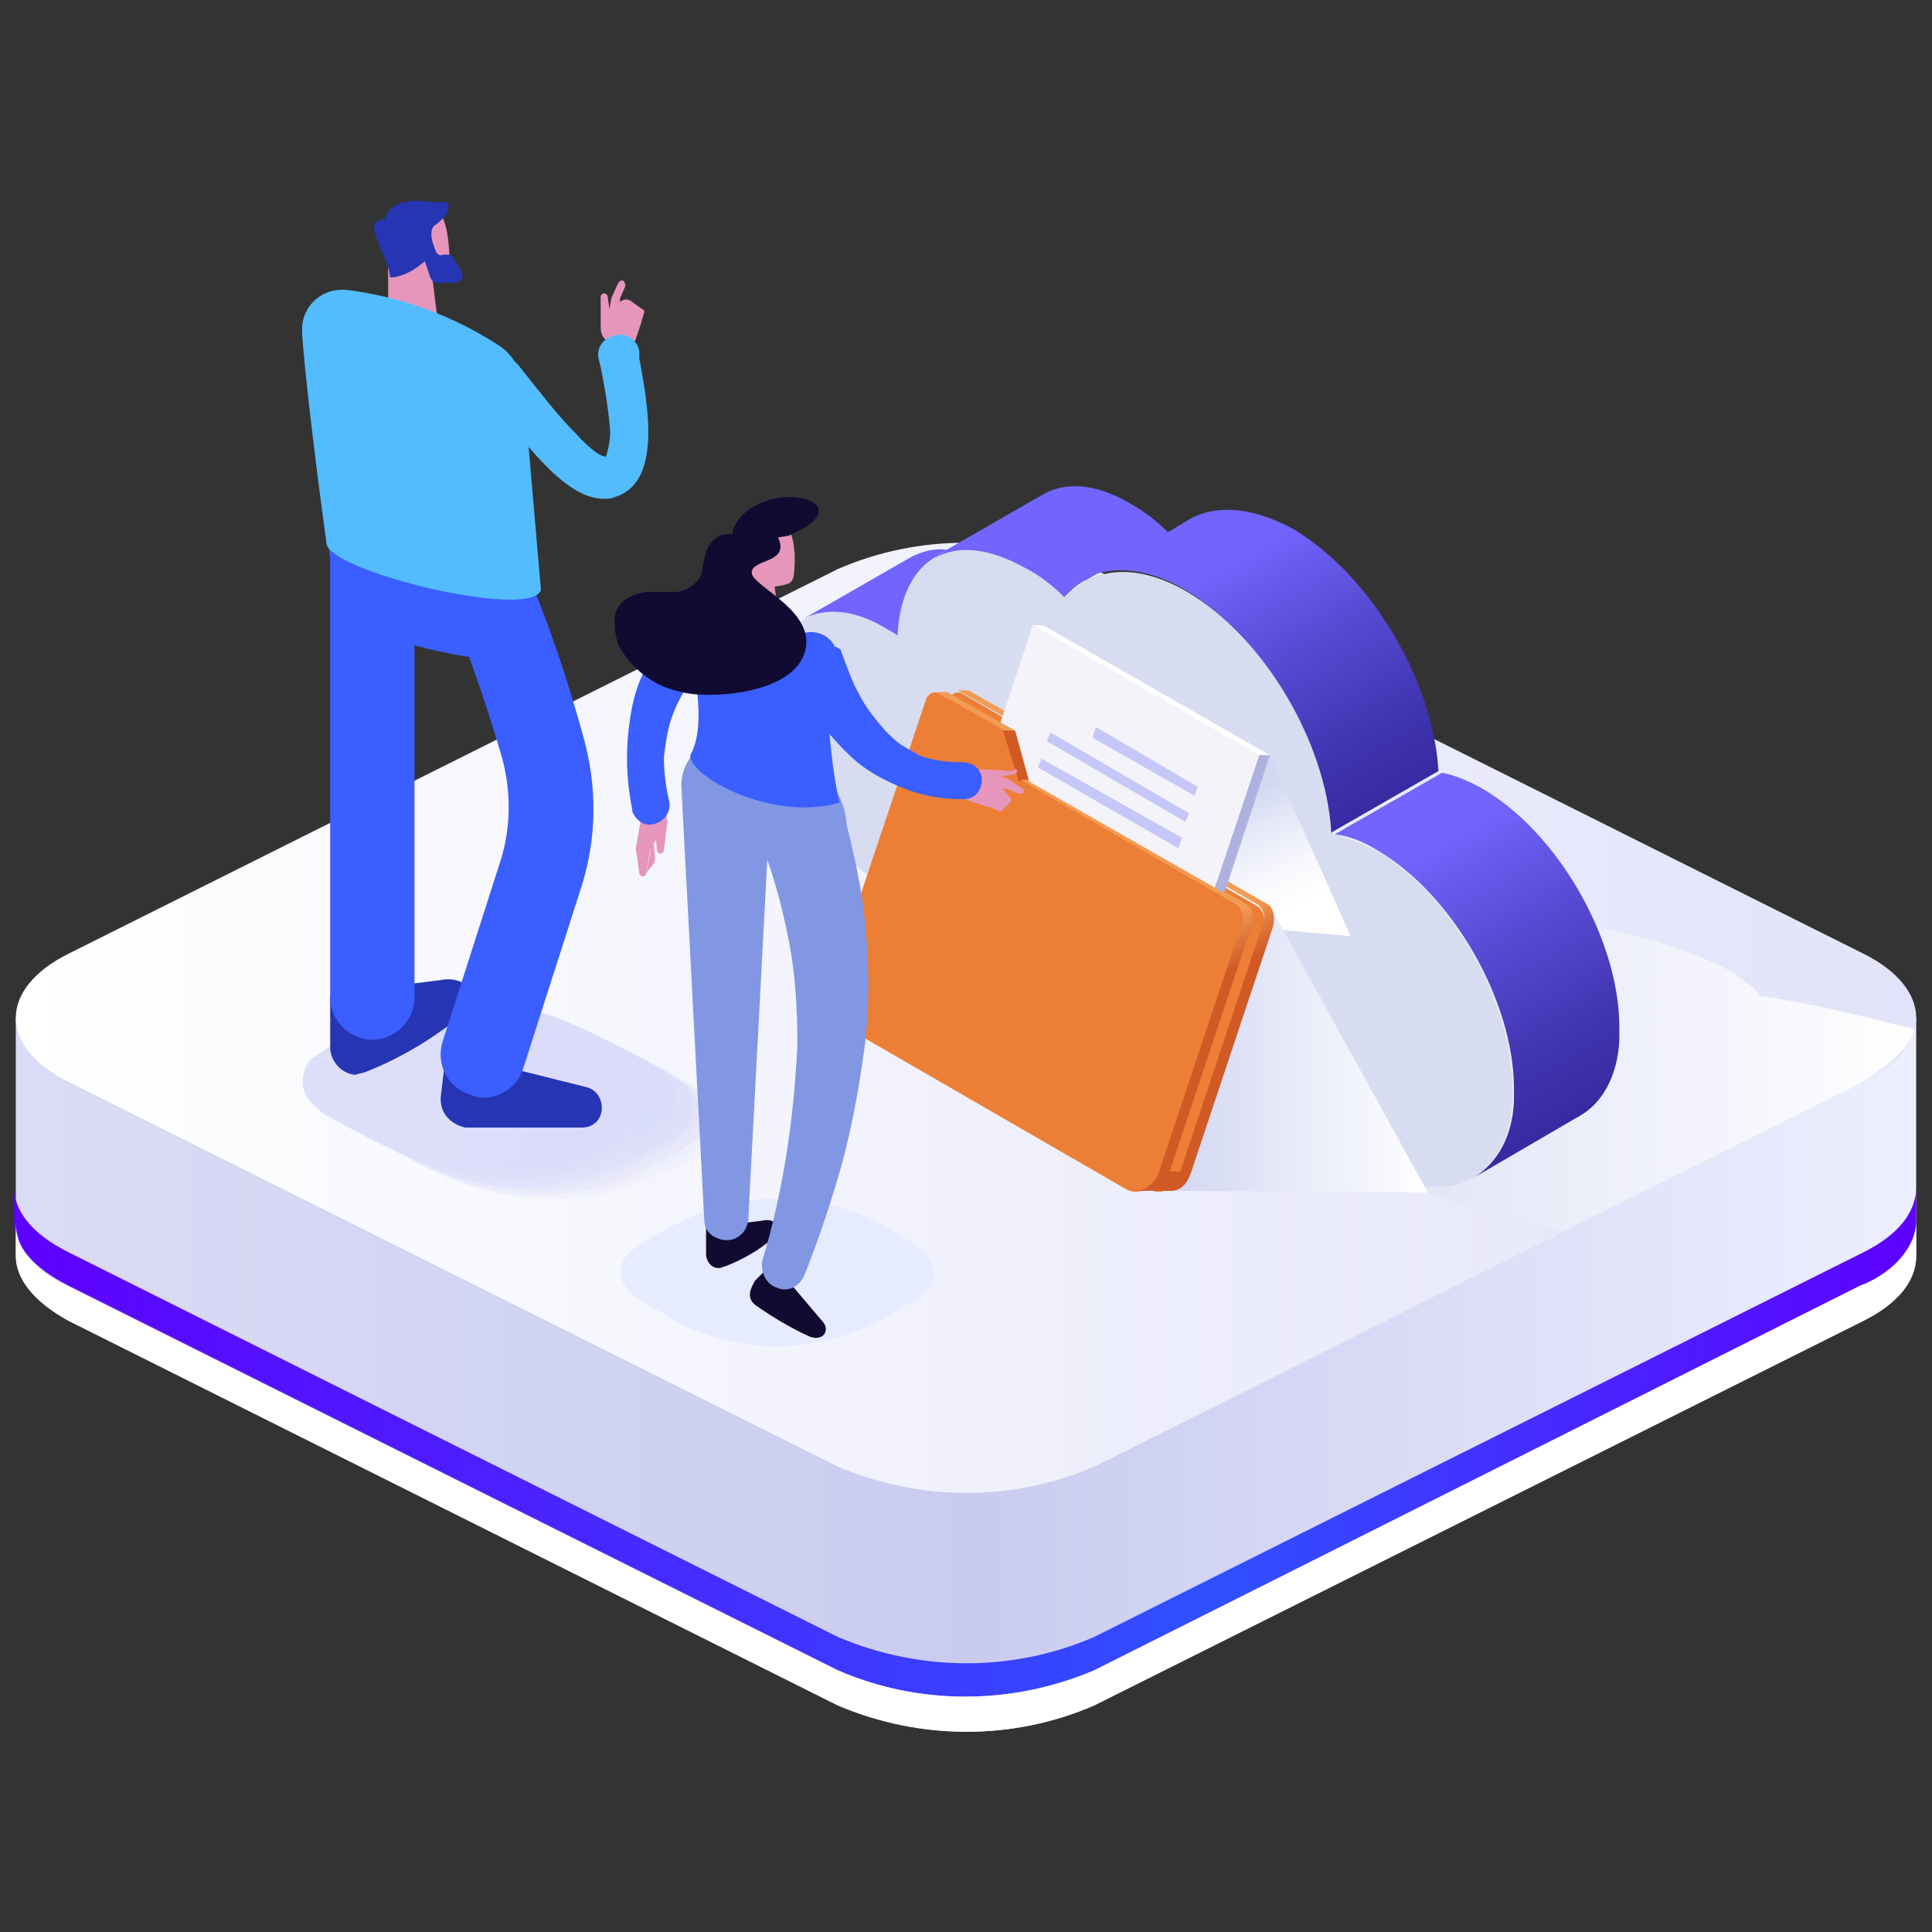 <?xml version="1.0" encoding="UTF-8"?>
<!-- Generator: Adobe Illustrator 24.0.0, SVG Export Plug-In . SVG Version: 6.00 Build 0)  -->
<svg xmlns="http://www.w3.org/2000/svg" xmlns:xlink="http://www.w3.org/1999/xlink" version="1.1" id="Layer_1" x="0px" y="0px" viewBox="0 0 110 110" style="enable-background:new 0 0 110 110;" xml:space="preserve">
<rect x="0" y="0" width="110" height="110" fill="#333333" stroke="none"/>
<style type="text/css">
	.st0{fill:url(#SVGID_1_);}
	.st1{fill:url(#SVGID_2_);}
	.st2{fill:#FFFFFF;}
	.st3{fill:url(#SVGID_3_);}
	.st4{fill:url(#SVGID_4_);}
	.st5{fill:#D8DCF1;}
	.st6{fill:url(#SVGID_5_);}
	.st7{fill:#7165FD;}
	.st8{fill:url(#SVGID_6_);}
	.st9{fill:url(#SVGID_7_);}
	.st10{fill:url(#SVGID_8_);}
	.st11{fill:#F39C55;}
	.st12{fill:#D15926;}
	.st13{fill:#EC7F35;}
	.st14{fill:url(#SVGID_9_);}
	.st15{clip-path:url(#SVGID_11_);}
	.st16{fill:#F3F3F9;}
	.st17{fill:#AEB1E0;}
	.st18{fill:#C4C7F7;}
	.st19{fill:#E6EBFF;}
	.st20{fill:#110B32;}
	.st21{fill:#8197E4;}
	.st22{fill:#E696BA;}
	.st23{fill:#3A5EFF;}
	.st24{opacity:0.3;}
	.st25{fill:#999FF0;fill-opacity:0;}
	.st26{opacity:9.090909e-02;fill:#999FF0;enable-background:new    ;}
	.st27{opacity:0.182;fill:#999FF0;enable-background:new    ;}
	.st28{opacity:0.273;fill:#999FF0;enable-background:new    ;}
	.st29{opacity:0.364;fill:#999FF0;enable-background:new    ;}
	.st30{opacity:0.455;fill:#999FF0;enable-background:new    ;}
	.st31{opacity:0.545;fill:#999FF0;enable-background:new    ;}
	.st32{opacity:0.636;fill:#999FF0;enable-background:new    ;}
	.st33{opacity:0.727;fill:#999FF0;enable-background:new    ;}
	.st34{opacity:0.818;fill:#999FF0;enable-background:new    ;}
	.st35{opacity:0.909;fill:#999FF0;enable-background:new    ;}
	.st36{fill:#999FF0;}
	.st37{fill:#2535B4;}
	.st38{fill:#52BCFF;}
</style>
<g>
	
		<linearGradient id="SVGID_1_" gradientUnits="userSpaceOnUse" x1="-107.39" y1="33.74" x2="-215.417" y2="33.74" gradientTransform="matrix(-1 0 0 -1 -105.43 112)">
		<stop offset="0" style="stop-color:#DADBF6"></stop>
		<stop offset="0.5" style="stop-color:#C9CCEF"></stop>
		<stop offset="1" style="stop-color:#EEEFFF"></stop>
	</linearGradient>
	<path class="st0" d="M0.9,57.9v13.6c0,1.3,1,2.6,3,3.7l43.8,21.9c4.7,2,10,2,14.6,0l43.8-21.9c2-1,3-2.3,3-3.7V57.9H0.9z"></path>
	
		<linearGradient id="SVGID_2_" gradientUnits="userSpaceOnUse" x1="0.831" y1="29.862" x2="109.158" y2="29.862" gradientTransform="matrix(1 0 0 -1 0 112)">
		<stop offset="0" style="stop-color:#5E00FF"></stop>
		<stop offset="0.63" style="stop-color:#3050FF"></stop>
		<stop offset="1" style="stop-color:#5E00FF"></stop>
	</linearGradient>
	<path class="st1" d="M3.9,71.3l43.8,21.9c4.7,2,10,2,14.6,0l43.8-21.9c2-1,3-2.3,3-3.7v1.9c0,1.3-1,2.7-3,3.7L62.3,95.1   c-4.7,2-10,2-14.6,0L3.9,73.2c-2-1-3.1-2.3-3.1-3.7v-1.9C0.8,69,1.9,70.3,3.9,71.3z"></path>
	<path class="st2" d="M0.9,69.6v1.9c0,1.3,1,2.6,3,3.7l43.8,21.9c4.7,2,10,2,14.6,0l43.8-21.9c2-1,3-2.3,3-3.7v-1.9   c0,0.9-0.5,1.8-1.2,2.4c-0.6,0.5-1.2,0.9-2,1.2L62.3,95.1c-4.7,2-10,2-14.6,0L3.8,73.2C3.2,72.9,2.5,72.5,2,72   C1.3,71.4,0.9,70.5,0.9,69.6z"></path>
	
		<linearGradient id="SVGID_3_" gradientUnits="userSpaceOnUse" x1="-214.582" y1="54.081" x2="-106.304" y2="54.081" gradientTransform="matrix(-1 0 0 -1 -105.43 112)">
		<stop offset="0" style="stop-color:#E2E3FA"></stop>
		<stop offset="1" style="stop-color:#FFFFFF"></stop>
	</linearGradient>
	<path class="st3" d="M3.9,61.6l43.8,21.9c4.7,2,10,2,14.6,0l43.8-21.9c4-2,4-5.3,0-7.3L62.3,32.4c-4.7-2-10-2-14.6,0L3.9,54.3   C-0.1,56.3-0.1,59.6,3.9,61.6z"></path>
	<g>
		<linearGradient id="SVGID_4_" gradientUnits="userSpaceOnUse" x1="49.842" y1="58.649" x2="109.043" y2="58.649">
			<stop offset="0" style="stop-color:#C5CAEE"></stop>
			<stop offset="1" style="stop-color:#FFFFFF"></stop>
		</linearGradient>
		<path class="st4" d="M109,58.6c-2.4-0.6-5.9-1.5-8.8-1.9c-0.2-0.4-0.8-0.8-1.5-1.3c-3.9-2.3-13.4-4.1-21.4-4.2    c-0.2-0.1-0.4-0.3-0.7-0.4c-3.5-2-12-3.7-19-3.7s-9.8,1.6-6.3,3.7l28,16.1c2,1.2,5.9,2.4,9.7,3.2l16.5-8.2    C105.9,61.7,108.7,60.1,109,58.6z"></path>
		<g>
			<path class="st5" d="M50.3,35.7c0.3,0.1,0.5,0.3,0.8,0.5c0.1-4.4,3.3-6.2,7.3-3.9c0.8,0.5,1.5,1,2.3,1.7c1.5-1.7,4-2,6.9-0.3     c4.4,2.6,8,8.6,8.3,13.8c0.8,0.2,1.6,0.5,2.4,0.9c4.3,2.5,7.8,8.6,7.8,13.6c0,0.2,0,0.5,0,0.7c-0.3,4.5-3.7,6.2-7.8,3.8l-28-16.1     c-3.5-2-6.3-6.9-6.3-11S46.8,33.6,50.3,35.7z"></path>
			
				<linearGradient id="SVGID_5_" gradientUnits="userSpaceOnUse" x1="374.064" y1="46.481" x2="383.847" y2="29.537" gradientTransform="matrix(-1 0 0 1 451.604 0)">
				<stop offset="0" style="stop-color:#372AA1"></stop>
				<stop offset="0.177" style="stop-color:#4033AF"></stop>
				<stop offset="0.51" style="stop-color:#564AD3"></stop>
				<stop offset="0.843" style="stop-color:#7165FD"></stop>
			</linearGradient>
			<path class="st6" d="M66.5,30.3l1-0.6l0,0c1.5-1,3.7-0.9,6.1,0.4c4.4,2.6,8,8.6,8.3,13.8l0,0l-6.1,3.5     c-0.3-5.2-3.9-11.2-8.3-13.8c-2.2-1.3-4.2-1.4-5.7-0.7l0,0L66.5,30.3z"></path>
			<path class="st7" d="M51.9,31.7L51.9,31.7c0.6-0.3,1.3-0.5,2-0.4l-0.6,0.4l0,0c-1.3,0.7-2.1,2.3-2.2,4.5     c-0.2-0.2-0.5-0.3-0.8-0.5c-1.7-1-3.3-1.1-4.5-0.5L51.9,31.7z"></path>
			
				<linearGradient id="SVGID_6_" gradientUnits="userSpaceOnUse" x1="361.948" y1="63.628" x2="372.402" y2="45.521" gradientTransform="matrix(-1 0 0 1 451.604 0)">
				<stop offset="0" style="stop-color:#372AA1"></stop>
				<stop offset="0.177" style="stop-color:#4033AF"></stop>
				<stop offset="0.51" style="stop-color:#564AD3"></stop>
				<stop offset="0.843" style="stop-color:#7165FD"></stop>
			</linearGradient>
			<path class="st8" d="M84.4,44.9c4.3,2.5,7.8,8.6,7.8,13.6c0,0.2,0,0.5,0,0.7c-0.1,2.1-1,3.6-2.2,4.3l0,0l0,0c0,0,0,0,0,0l-6,3.5     l0,0c1.2-0.8,2.1-2.2,2.2-4.3c0-0.2,0-0.5,0-0.7c0-5-3.5-11.1-7.8-13.6c-0.8-0.5-1.6-0.8-2.4-0.9l0,0l6.1-3.5     C82.7,44.1,83.5,44.4,84.4,44.9z"></path>
			<path class="st7" d="M53.9,31.3l5.4-3.1l0,0c1.3-0.8,3.1-0.7,5.1,0.5c0.7,0.4,1.4,0.9,2.1,1.6l-4.6,2.7l0,0     c-0.5,0.2-0.9,0.6-1.3,1c-0.7-0.7-1.5-1.3-2.3-1.7c-2-1.1-3.8-1.3-5.1-0.5l0,0L53.9,31.3z"></path>
		</g>
		<linearGradient id="SVGID_7_" gradientUnits="userSpaceOnUse" x1="69.722" y1="45.692" x2="73.356" y2="53.792">
			<stop offset="0" style="stop-color:#D2D7F2"></stop>
			<stop offset="0.271" style="stop-color:#E7EAF8"></stop>
			<stop offset="0.577" style="stop-color:#F9F9FD"></stop>
			<stop offset="0.801" style="stop-color:#FFFFFF"></stop>
		</linearGradient>
		<polygon class="st9" points="72.3,43 76.9,53.3 69,52.6   "></polygon>
		<linearGradient id="SVGID_8_" gradientUnits="userSpaceOnUse" x1="66.647" y1="59.774" x2="81.328" y2="59.774">
			<stop offset="0" style="stop-color:#D2D7F2"></stop>
			<stop offset="1" style="stop-color:#FFFFFF"></stop>
		</linearGradient>
		<polygon class="st10" points="66.6,67.8 81.3,67.9 72.3,51.6   "></polygon>
		<path class="st11" d="M55.3,39.4c-0.1-0.1-0.2-0.1-0.3-0.1l-0.6,0c0.1,0,0.2,0,0.3,0.1l3.7,2.1l0.6,0L55.3,39.4z"></path>
		<polygon class="st12" points="58.4,41.6 59,41.5 59.9,44.4 59.3,44.4   "></polygon>
		<path class="st13" d="M58.4,41.6l0.9,2.9l12.3,7.1c0.3,0.2,0.5,0.7,0.3,1.1l-4.7,14.1c-0.3,0.9-1.1,1.3-1.8,0.9l-16.1-9.3    c-0.7-0.4-1-1.5-0.7-2.4l5.4-16.1c0.1-0.4,0.5-0.6,0.8-0.4L58.4,41.6z"></path>
		<path class="st11" d="M54.1,39.5c-0.1-0.1-0.2-0.1-0.3-0.1l-0.6,0c0.1,0,0.2,0,0.3,0.1l3.7,2.1l0.6,0L54.1,39.5z"></path>
		<polygon class="st12" points="57.1,41.6 57.8,41.6 58.6,44.5 58,44.5   "></polygon>
		<path class="st13" d="M57.1,41.6l0.9,2.9l12.3,7.1c0.3,0.2,0.5,0.7,0.3,1.1l-4.7,14.1c-0.3,0.9-1.1,1.3-1.8,0.9L48,58.4    c-0.7-0.4-1-1.5-0.7-2.4l5.4-16.1c0.1-0.4,0.5-0.6,0.8-0.4L57.1,41.6z"></path>
		<linearGradient id="SVGID_9_" gradientUnits="userSpaceOnUse" x1="59.304" y1="43.742" x2="71.587" y2="65.016">
			<stop offset="0.512" style="stop-color:#F39C55"></stop>
			<stop offset="0.625" style="stop-color:#D15926"></stop>
		</linearGradient>
		<path class="st14" d="M72.2,51.5l-12.3-7.1l-0.6,0l12.3,7.1c0.3,0.2,0.5,0.7,0.3,1.1l-4.7,14.1l-0.6,0l4.7-14.1    c0.1-0.4,0-0.9-0.3-1.1l-12.3-7.1l-0.6,0l12.3,7.1c0.3,0.2,0.5,0.7,0.3,1.1l-4.7,14.1c-0.2,0.6-0.7,1-1.2,1.1l0.6,0c0,0,0,0,0.1,0    l0,0l0.6,0c0,0,0,0,0,0l0.6,0c0,0,0,0,0,0l0,0l0,0c0.5,0,0.9-0.4,1.1-1l4.7-14.1C72.6,52.2,72.5,51.7,72.2,51.5z"></path>
		<g>
			<defs>
				<polygon id="SVGID_10_" points="54.4,39.7 57.8,41.6 58.6,44.5 70.5,51.3 73.8,41.6 58.6,33.2     "></polygon>
			</defs>
			<clipPath id="SVGID_11_">
				<use xlink:href="#SVGID_10_" style="overflow:visible;"></use>
			</clipPath>
			<g class="st15">
				<polygon class="st16" points="52.6,54.3 65.4,61.8 71.7,43 58.8,35.6     "></polygon>
				<polygon class="st2" points="58.8,35.6 71.7,43 72.3,43 59.4,35.6     "></polygon>
				<polygon class="st17" points="71.7,43 65.4,61.8 66.1,61.8 72.3,43     "></polygon>
			</g>
		</g>
		<polygon class="st18" points="62.2,42 68,45.3 68.2,44.8 62.4,41.4   "></polygon>
		<polygon class="st18" points="59.6,42.2 67.5,46.8 67.7,46.3 59.8,41.7   "></polygon>
		<polygon class="st18" points="59.1,43.7 67.1,48.3 67.3,47.7 59.3,43.2   "></polygon>
	</g>
	<g>
		<path class="st19" d="M49.9,69.6c-3.5-1.8-7.7-1.8-11.2,0l0,0c-0.9,0.4-1.7,0.9-2.6,1.5c-0.8,0.5-1,1.5-0.4,2.3    c0.1,0.2,0.3,0.3,0.4,0.4c0.8,0.5,1.7,1,2.5,1.5l0,0c3.5,1.8,7.7,1.8,11.2,0l0,0c0.9-0.4,1.7-0.9,2.6-1.5c0.8-0.5,1-1.5,0.4-2.3    c-0.1-0.2-0.3-0.3-0.4-0.4C51.6,70.5,50.8,70,49.9,69.6L49.9,69.6z"></path>
		<path class="st20" d="M43,74.3c1,0.7,2,1.3,3.1,1.8c0.8,0.3,1.2-0.4,0.7-0.9L44,71.9l-1,1C42.7,73.4,42.5,73.9,43,74.3z"></path>
		<path class="st20" d="M41.3,72.1c1-0.4,1.9-0.9,2.7-1.6c0.6-0.5,0.2-1.2-0.6-1l-3.2,0.4v1.5c0,0.4,0.3,0.8,0.7,0.8    C41.1,72.2,41.2,72.1,41.3,72.1z"></path>
		<path class="st21" d="M48,46.2c0.6,2.2,1.1,4.5,1.3,6.8c0.2,2.3,0.2,4.6-0.1,6.8c-0.3,2.2-0.7,4.4-1.3,6.6    c-0.6,2.1-1.3,4.2-2.1,6.2c-0.3,0.7-1,1-1.6,0.7c-0.6-0.2-0.9-0.9-0.8-1.5c1.2-4,1.8-8.1,2-12.3c0-2-0.1-4-0.5-6    c-0.4-2-0.9-3.9-1.7-5.8c-0.6-1.3,0-2.8,1.3-3.3c1.3-0.6,2.8,0,3.3,1.3c0,0.1,0,0.1,0.1,0.2C47.9,46,48,46.1,48,46.2L48,46.2z"></path>
		<path class="st21" d="M43.9,44.9l-1.3,24.6c-0.1,0.7-0.7,1.2-1.4,1.1c-0.6-0.1-1.1-0.5-1.1-1.1l-1.3-24.6    c-0.1-1.4,0.9-2.6,2.3-2.8s2.6,0.9,2.8,2.3c0,0.1,0,0.2,0,0.2C43.9,44.7,43.9,44.8,43.9,44.9z"></path>
		<path class="st22" d="M38,46.8l-0.2,1.6c0,0.1-0.1,0.2-0.2,0.2c-0.1,0-0.2-0.1-0.2-0.2c0,0,0,0,0,0l-0.1-1.2L38,46.8z"></path>
		<path class="st22" d="M37.2,47.8l0.1,1c0,0.1,0,0.3-0.1,0.4l-0.4,0.5l0.3-1.7L37.2,47.8z"></path>
		<path class="st22" d="M37,48.4l-0.2,1.3c0,0.1-0.1,0.2-0.2,0.2c-0.1,0-0.2-0.1-0.2-0.2l-0.2-1.4l0.3-1.7c0.1-0.4,0.4-0.7,0.8-0.6    c0,0,0,0,0,0h0.1c0.4,0,0.6,0.4,0.6,0.8L37,48.4z"></path>
		<path class="st23" d="M41.2,37.1c-0.6,0.4-1.2,0.9-1.7,1.5c-0.5,0.6-0.9,1.3-1.2,2.1c-0.3,0.8-0.4,1.6-0.5,2.4    c0,0.8,0.1,1.7,0.3,2.5c0.1,0.6-0.2,1.1-0.8,1.3c-0.6,0.2-1.1-0.2-1.3-0.7c0,0,0,0,0,0c0,0,0,0,0-0.1c-0.2-1-0.3-2-0.3-2.9    c0-1,0.1-2,0.3-3c0.2-1,0.6-2,1.2-2.9c0.5-0.9,1.2-1.8,1.9-2.5l0,0c0.6-0.6,1.6-0.6,2.2,0c0,0,0,0,0,0c0.6,0.6,0.7,1.6,0,2.3    c0,0,0,0,0,0C41.4,37.1,41.3,37.1,41.2,37.1z"></path>
		<path class="st21" d="M41.8,48.1l3.4,0.9c1.1,0.5,2.3-0.1,2.8-1.1c0.1-0.3,0.2-0.6,0.2-1c-0.1-1.7-1.3-3.2-2.9-3.7l-3.4-0.9    c-1.1-0.4-2.3,0.1-2.8,1.2c-0.1,0.3-0.2,0.6-0.2,0.9C39,46.1,40.1,47.6,41.8,48.1z"></path>
		<path class="st22" d="M45.2,32.7c-0.1,1.2-1.8,0.2-2,0c-0.5-0.5-1.5-2.2-0.2-2.9c0.5-0.3,1.2-0.2,1.7,0.1    C45.3,30.4,45.3,31.9,45.2,32.7z"></path>
		<polygon class="st22" points="44.7,33.3 42.4,31 42.3,35.6 44.4,35.5 44.1,33.4   "></polygon>
		<path class="st23" d="M39.3,43c1.2-2.1-0.3-6.3,0-8c0.1-0.4,0.3-0.6,0.7-0.7c1.7-0.3,5.3,0.8,6.6,2.7c0.6,2.1,0.5,5.8,1.2,8.7    C44.1,46.8,39.3,44.3,39.3,43z"></path>
		<path class="st22" d="M57.9,43.9c0,0.1-0.1,0.2-0.2,0.2L57,44.2l0.5,0.2l0.7,0.5c0.1,0,0.1,0.2,0.1,0.2c0,0,0,0,0,0    c-0.1,0.1-0.2,0.1-0.3,0.1l-0.7-0.3l-0.2,0l0.4,0.5c0.1,0.1,0.1,0.2,0,0.3c0,0,0,0,0,0l-0.4,0.4c-0.1,0.1-0.1,0.1-0.2,0.1    l-0.4-0.2l-0.4-0.1l-0.9-0.3c-0.3-0.1-0.4-0.4-0.3-0.7c0,0,0,0,0,0l0.2-0.5l0.1-0.1c0.1-0.4,0.4-0.5,0.9-0.5l1.6,0.1    C57.8,43.7,57.9,43.8,57.9,43.9z"></path>
		<path class="st23" d="M47.9,37.1c0.3,0.8,0.6,1.7,1,2.4c0.4,0.8,0.9,1.4,1.5,2.1c0.3,0.3,0.6,0.6,0.9,0.8l0.5,0.3    c0.2,0.1,0.4,0.2,0.5,0.3c0.8,0.3,1.6,0.4,2.5,0.4c0.6,0,1.1,0.4,1.1,1c0,0.6-0.4,1.1-1,1.1c0,0-0.1,0-0.1,0c0,0,0,0-0.1,0    c-1.1,0-2.2-0.2-3.2-0.6c-1-0.4-2-0.9-2.8-1.6c-0.8-0.7-1.5-1.5-2.1-2.3c-0.6-0.8-1.1-1.7-1.7-2.5c-0.5-0.7-0.4-1.7,0.3-2.2    c0.7-0.5,1.7-0.4,2.2,0.3c0.1,0.1,0.1,0.2,0.1,0.2C47.8,36.9,47.9,37,47.9,37.1L47.9,37.1z"></path>
		<path class="st20" d="M35.5,34.2c0.4-0.3,1-0.5,1.5-0.5c0.5,0,1.1,0,1.6,0c0.5-0.1,1-0.4,1.3-0.9c0.1-0.5,0.2-1,0.3-1.4    c0.2-0.6,0.7-1,1.3-1h0.2c0-0.3,0.2-0.6,0.4-0.9c0.7-0.8,1.8-1.2,2.9-1.2c1.6,0,2.7,1-0.1,2.2l-0.6,0.1c0.7,1.5-1.5,1.2-1.5,2    c0,0.8,3.8,2.2,3,4.6c-0.8,2.4-5.6,2.6-7,2.2c-1.5-0.3-2.7-1.2-3.5-2.5c-0.2-0.4-0.3-0.9-0.3-1.4C34.9,35.1,35.1,34.6,35.5,34.2z"></path>
	</g>
	<g>
		<g class="st24">
			<path class="st25" d="M25.9,61c3.8-1.9,8.3-1.9,12.2,0l0,0c1,0.5,1.9,1,2.8,1.6c0.8,0.5,1,1.6,0.5,2.5c-0.1,0.2-0.3,0.4-0.5,0.5     c-0.9,0.6-1.8,1.1-2.8,1.6l0,0c-3.8,1.9-8.3,1.9-12.2,0h-0.1c-1-0.5-1.9-1-2.8-1.5c-0.8-0.5-1-1.6-0.5-2.4     c0.1-0.2,0.3-0.4,0.5-0.5C24,62.1,24.9,61.6,25.9,61L25.9,61z"></path>
			<path class="st26" d="M25.5,60.8c3.8-1.9,8.3-1.9,12.2,0l0,0c1,0.5,1.9,1,2.8,1.6c0.8,0.5,1,1.6,0.5,2.4     c-0.1,0.2-0.3,0.4-0.5,0.5c-0.9,0.6-1.8,1.1-2.8,1.6l0,0c-3.8,1.9-8.3,1.9-12.2,0l0,0c-1-0.5-1.9-1-2.8-1.6     c-0.8-0.5-1-1.6-0.5-2.4c0.1-0.2,0.3-0.4,0.5-0.5C23.6,61.8,24.5,61.3,25.5,60.8z"></path>
			<path class="st27" d="M25,60.6c3.8-1.9,8.3-1.9,12.2,0l0,0c1,0.5,1.9,1,2.8,1.6c0.8,0.5,1,1.6,0.5,2.4c-0.1,0.2-0.3,0.4-0.5,0.5     c-0.9,0.6-1.8,1.2-2.8,1.7l0,0c-3.8,1.9-8.3,1.9-12.2,0l0,0c-1-0.5-1.9-1-2.8-1.6c-0.8-0.5-1-1.6-0.5-2.5     c0.1-0.2,0.3-0.4,0.5-0.5C23.2,61.6,24.1,61.1,25,60.6L25,60.6z"></path>
			<path class="st28" d="M24.5,60.4c3.8-1.9,8.4-1.9,12.2,0l0,0c1,0.5,1.9,1,2.8,1.6c0.8,0.5,1,1.6,0.5,2.5     c-0.1,0.2-0.3,0.4-0.5,0.5c-0.9,0.6-1.8,1.1-2.8,1.6l0,0c-3.8,1.9-8.4,1.9-12.2,0l0,0c-1-0.5-1.9-1-2.8-1.6     c-0.8-0.5-1-1.6-0.5-2.5c0.1-0.2,0.3-0.4,0.5-0.5C22.6,61.4,23.5,60.8,24.5,60.4L24.5,60.4z"></path>
			<path class="st29" d="M24,60.1c3.8-1.9,8.3-1.9,12.2,0l0,0c1,0.5,1.9,1,2.8,1.6c0.8,0.6,1,1.7,0.5,2.5c-0.1,0.2-0.3,0.4-0.5,0.5     c-0.9,0.6-1.8,1.1-2.8,1.6l0,0c-3.8,1.9-8.3,1.9-12.2,0l0,0c-1-0.5-1.9-1-2.8-1.6c-0.8-0.5-1-1.6-0.5-2.5     c0.1-0.2,0.3-0.4,0.5-0.5C22.1,61.1,23.1,60.6,24,60.1L24,60.1z"></path>
			<path class="st30" d="M23.6,59.9c3.8-1.9,8.3-1.9,12.2,0h0.1c1,0.5,1.9,1,2.8,1.6c0.8,0.5,1,1.6,0.5,2.5     c-0.1,0.2-0.3,0.4-0.5,0.5c-0.9,0.6-1.8,1.1-2.8,1.6h-0.1c-3.8,1.9-8.3,1.9-12.2,0l0,0c-1-0.5-1.9-1-2.8-1.5     c-0.8-0.5-1-1.6-0.5-2.4c0.1-0.2,0.3-0.4,0.5-0.5C21.7,60.9,22.6,60.4,23.6,59.9L23.6,59.9z"></path>
			<path class="st31" d="M23.1,59.6c3.8-1.9,8.3-1.9,12.2,0l0,0c1,0.5,1.9,1,2.8,1.6c0.8,0.5,1,1.6,0.5,2.4     c-0.1,0.2-0.3,0.4-0.5,0.5c-0.9,0.6-1.8,1.1-2.8,1.6l0,0c-3.8,1.9-8.3,1.9-12.2,0l0,0c-1-0.5-1.9-1-2.8-1.6     c-0.8-0.5-1-1.6-0.5-2.4c0.1-0.2,0.3-0.4,0.5-0.5C21.2,60.6,22.2,60.1,23.1,59.6z"></path>
			<path class="st32" d="M22.7,59.4c3.8-1.9,8.3-1.9,12.2,0l0,0c1,0.5,1.9,1,2.8,1.6c0.8,0.5,1,1.6,0.5,2.4     c-0.1,0.2-0.3,0.4-0.5,0.5c-0.9,0.6-1.8,1.2-2.8,1.7l0,0c-3.8,1.9-8.3,1.9-12.2,0l0,0c-1-0.5-1.9-1-2.8-1.6     c-0.8-0.5-1-1.6-0.5-2.5c0.1-0.2,0.3-0.4,0.5-0.5C20.8,60.5,21.8,60,22.7,59.4L22.7,59.4z"></path>
			<path class="st33" d="M22.2,59.2c3.8-1.9,8.4-1.9,12.2,0h0.1c1,0.5,1.9,1,2.8,1.6c0.8,0.5,1,1.6,0.5,2.5     c-0.1,0.2-0.3,0.4-0.5,0.5c-0.9,0.6-1.9,1.1-2.8,1.6h-0.1c-3.8,1.9-8.4,1.9-12.2,0l0,0c-1-0.5-1.9-1-2.8-1.6     c-0.8-0.5-1-1.6-0.5-2.5c0.1-0.2,0.3-0.4,0.5-0.5C20.2,60.2,21.2,59.7,22.2,59.2L22.2,59.2z"></path>
			<path class="st34" d="M21.7,58.9c3.8-1.9,8.3-1.9,12.2,0l0,0c1,0.5,1.9,1,2.8,1.6c0.8,0.5,1,1.6,0.5,2.5     c-0.1,0.2-0.3,0.4-0.5,0.5c-0.9,0.6-1.8,1.1-2.8,1.6l0,0c-3.8,1.9-8.3,1.9-12.2,0l0,0c-1-0.5-1.9-1-2.8-1.6     c-0.8-0.5-1-1.6-0.5-2.5c0.1-0.2,0.3-0.4,0.5-0.5C19.8,60,20.8,59.4,21.7,58.9L21.7,58.9z"></path>
			<path class="st35" d="M21.2,58.7c3.8-1.9,8.3-1.9,12.2,0l0,0c1,0.5,1.9,1,2.8,1.6c0.8,0.5,1,1.6,0.5,2.5     c-0.1,0.2-0.3,0.4-0.5,0.5c-0.9,0.6-1.8,1.1-2.8,1.6l0,0c-3.8,1.9-8.3,1.9-12.2,0l0,0c-1-0.5-1.9-1-2.8-1.5     c-0.8-0.5-1-1.6-0.5-2.4c0.1-0.2,0.3-0.4,0.5-0.5C19.3,59.8,20.2,59.2,21.2,58.7L21.2,58.7z"></path>
			<path class="st36" d="M20.8,58.5c3.8-1.9,8.3-1.9,12.2,0l0,0c1,0.5,1.9,1,2.8,1.6c0.8,0.5,1,1.6,0.5,2.4     c-0.1,0.2-0.3,0.4-0.5,0.5c-0.9,0.6-1.8,1.1-2.8,1.6l0,0c-3.8,1.9-8.3,1.9-12.2,0l0,0c-1-0.5-1.9-1-2.8-1.6     c-0.8-0.5-1-1.6-0.5-2.4c0.1-0.2,0.3-0.4,0.5-0.5C18.9,59.5,19.8,58.9,20.8,58.5z"></path>
		</g>
		<path class="st37" d="M20.9,61c2-0.8,3.8-1.9,5.4-3.2c1.2-1,0.3-2.3-1.2-2l-6.3,0.8v3c0,0.8,0.6,1.5,1.4,1.6    C20.5,61.1,20.7,61.1,20.9,61z"></path>
		<path class="st23" d="M21.2,59.2c1.3,0,2.4-1.1,2.4-2.4l0,0V31.7c0-1.3-1.1-2.4-2.4-2.4s-2.4,1.1-2.4,2.4v25.1    C18.8,58.1,19.9,59.2,21.2,59.2L21.2,59.2z"></path>
		<path class="st37" d="M25.1,62.4l0.3-2.5l8,2c1.2,0.3,1.2,2.3-0.3,2.3h-6.6C25.6,64,25,63.3,25.1,62.4    C25.1,62.4,25.1,62.4,25.1,62.4z"></path>
		<path class="st23" d="M27.5,62.5c1.1,0,2-0.7,2.3-1.7l3.3-10.3c0.9-2.8,0.9-5.8,0.1-8.6c-1.1-4-2.5-8-4.3-11.8    c-0.6-1.2-2-1.7-3.2-1.1s-1.7,2-1.1,3.2l0,0c1.6,3.6,2.9,7.2,4,11c0.5,1.9,0.5,3.9-0.1,5.8l-3.3,10.3c-0.4,1.3,0.3,2.6,1.5,3    c0,0,0,0,0,0C27,62.4,27.2,62.5,27.5,62.5z"></path>
		<polygon class="st22" points="24.6,15.7 24.9,18.1 22.1,18 22.1,15   "></polygon>
		<path class="st22" d="M25.6,15.1c-0.1,0.5-0.5,0.8-1,0.8c-0.1,0-0.2,0-0.2-0.1c-0.2-0.1-1.8-0.8-1.8-0.8c0-1,0.1-2,0.3-2.9    c0.6-0.3,1.3-0.4,2-0.1C25.5,12.4,25.6,14.2,25.6,15.1z"></path>
		<path class="st37" d="M24.8,12.8c-0.4,0.2-0.2,1-0.1,1.3c0,0.5-1.4,1.7-2.5,1.7c0-1.2-1.8-3.3-0.3-3.3c0.5-1.7,3-0.8,3.5-1    C25.7,11.7,25.5,12.3,24.8,12.8z"></path>
		<path class="st37" d="M24.5,13.4l0.3,0.9c0.1,0.2,0.3,0.3,0.4,0.2h0.2c0.2,0,0.4,0,0.4,0.2l0.5,0.8c0.1,0.2,0,0.4-0.1,0.5h-0.1    c-0.1,0-0.1,0.1-0.2,0.1h-1c-0.2,0-0.3-0.1-0.4-0.3L24,14.3L24.5,13.4z"></path>
		<path class="st23" d="M30.4,33.9l0.3,3.2c-0.6,1.6-11.2-0.9-11.5-2.5c0,0-0.3-1.9-0.6-4.3L30.4,33.9z"></path>
		<path class="st38" d="M28.6,19.8c-2.7-1.8-5.7-2.9-8.9-3.3c-1.3-0.1-2.4,0.8-2.5,2.1c0,0.1,0,0.3,0,0.4c0.3,4.1,1.4,12,1.4,12    c0.4,1.6,11.6,4.3,12.2,2.6l-1-11.6C29.7,21,29.2,20.3,28.6,19.8z"></path>
		<path class="st22" d="M36,17.2c-0.2-0.2-0.5-0.2-0.7,0c0,0,0,0,0,0v-0.2l0.3-0.7c0-0.1,0-0.2-0.1-0.3c-0.1-0.1-0.2,0-0.3,0.1    L34.8,17l-0.1,0.6l-0.1-0.7c0-0.1-0.1-0.2-0.2-0.2c-0.1,0-0.2,0.1-0.2,0.2v1.7c0,0.5,0.2,0.8,0.6,0.9h0.1l0.6,0.2    c0.3,0.1,0.6-0.1,0.7-0.4l0.3-0.9l0.2-0.7L36,17.2z"></path>
		<path class="st38" d="M34.4,28.4c0.2,0,0.4,0,0.6-0.1c2.7-0.8,1.9-5.2,1.4-7.9L36.4,20c-0.1-0.6-0.7-1.1-1.4-0.9    c-0.6,0.1-1.1,0.7-0.9,1.4l0.1,0.4c0.2,1,0.4,2.1,0.5,3.2c0.1,0.6,0,1.3-0.2,1.9c-0.2,0-0.7-0.2-1.7-1.3c-1.1-1.1-2-2.3-3.2-3.8    c-0.4-0.6-1.2-0.7-1.7-0.3c-0.6,0.4-0.7,1.2-0.3,1.7C30.4,26,32.4,28.4,34.4,28.4z"></path>
	</g>
</g>
</svg>
